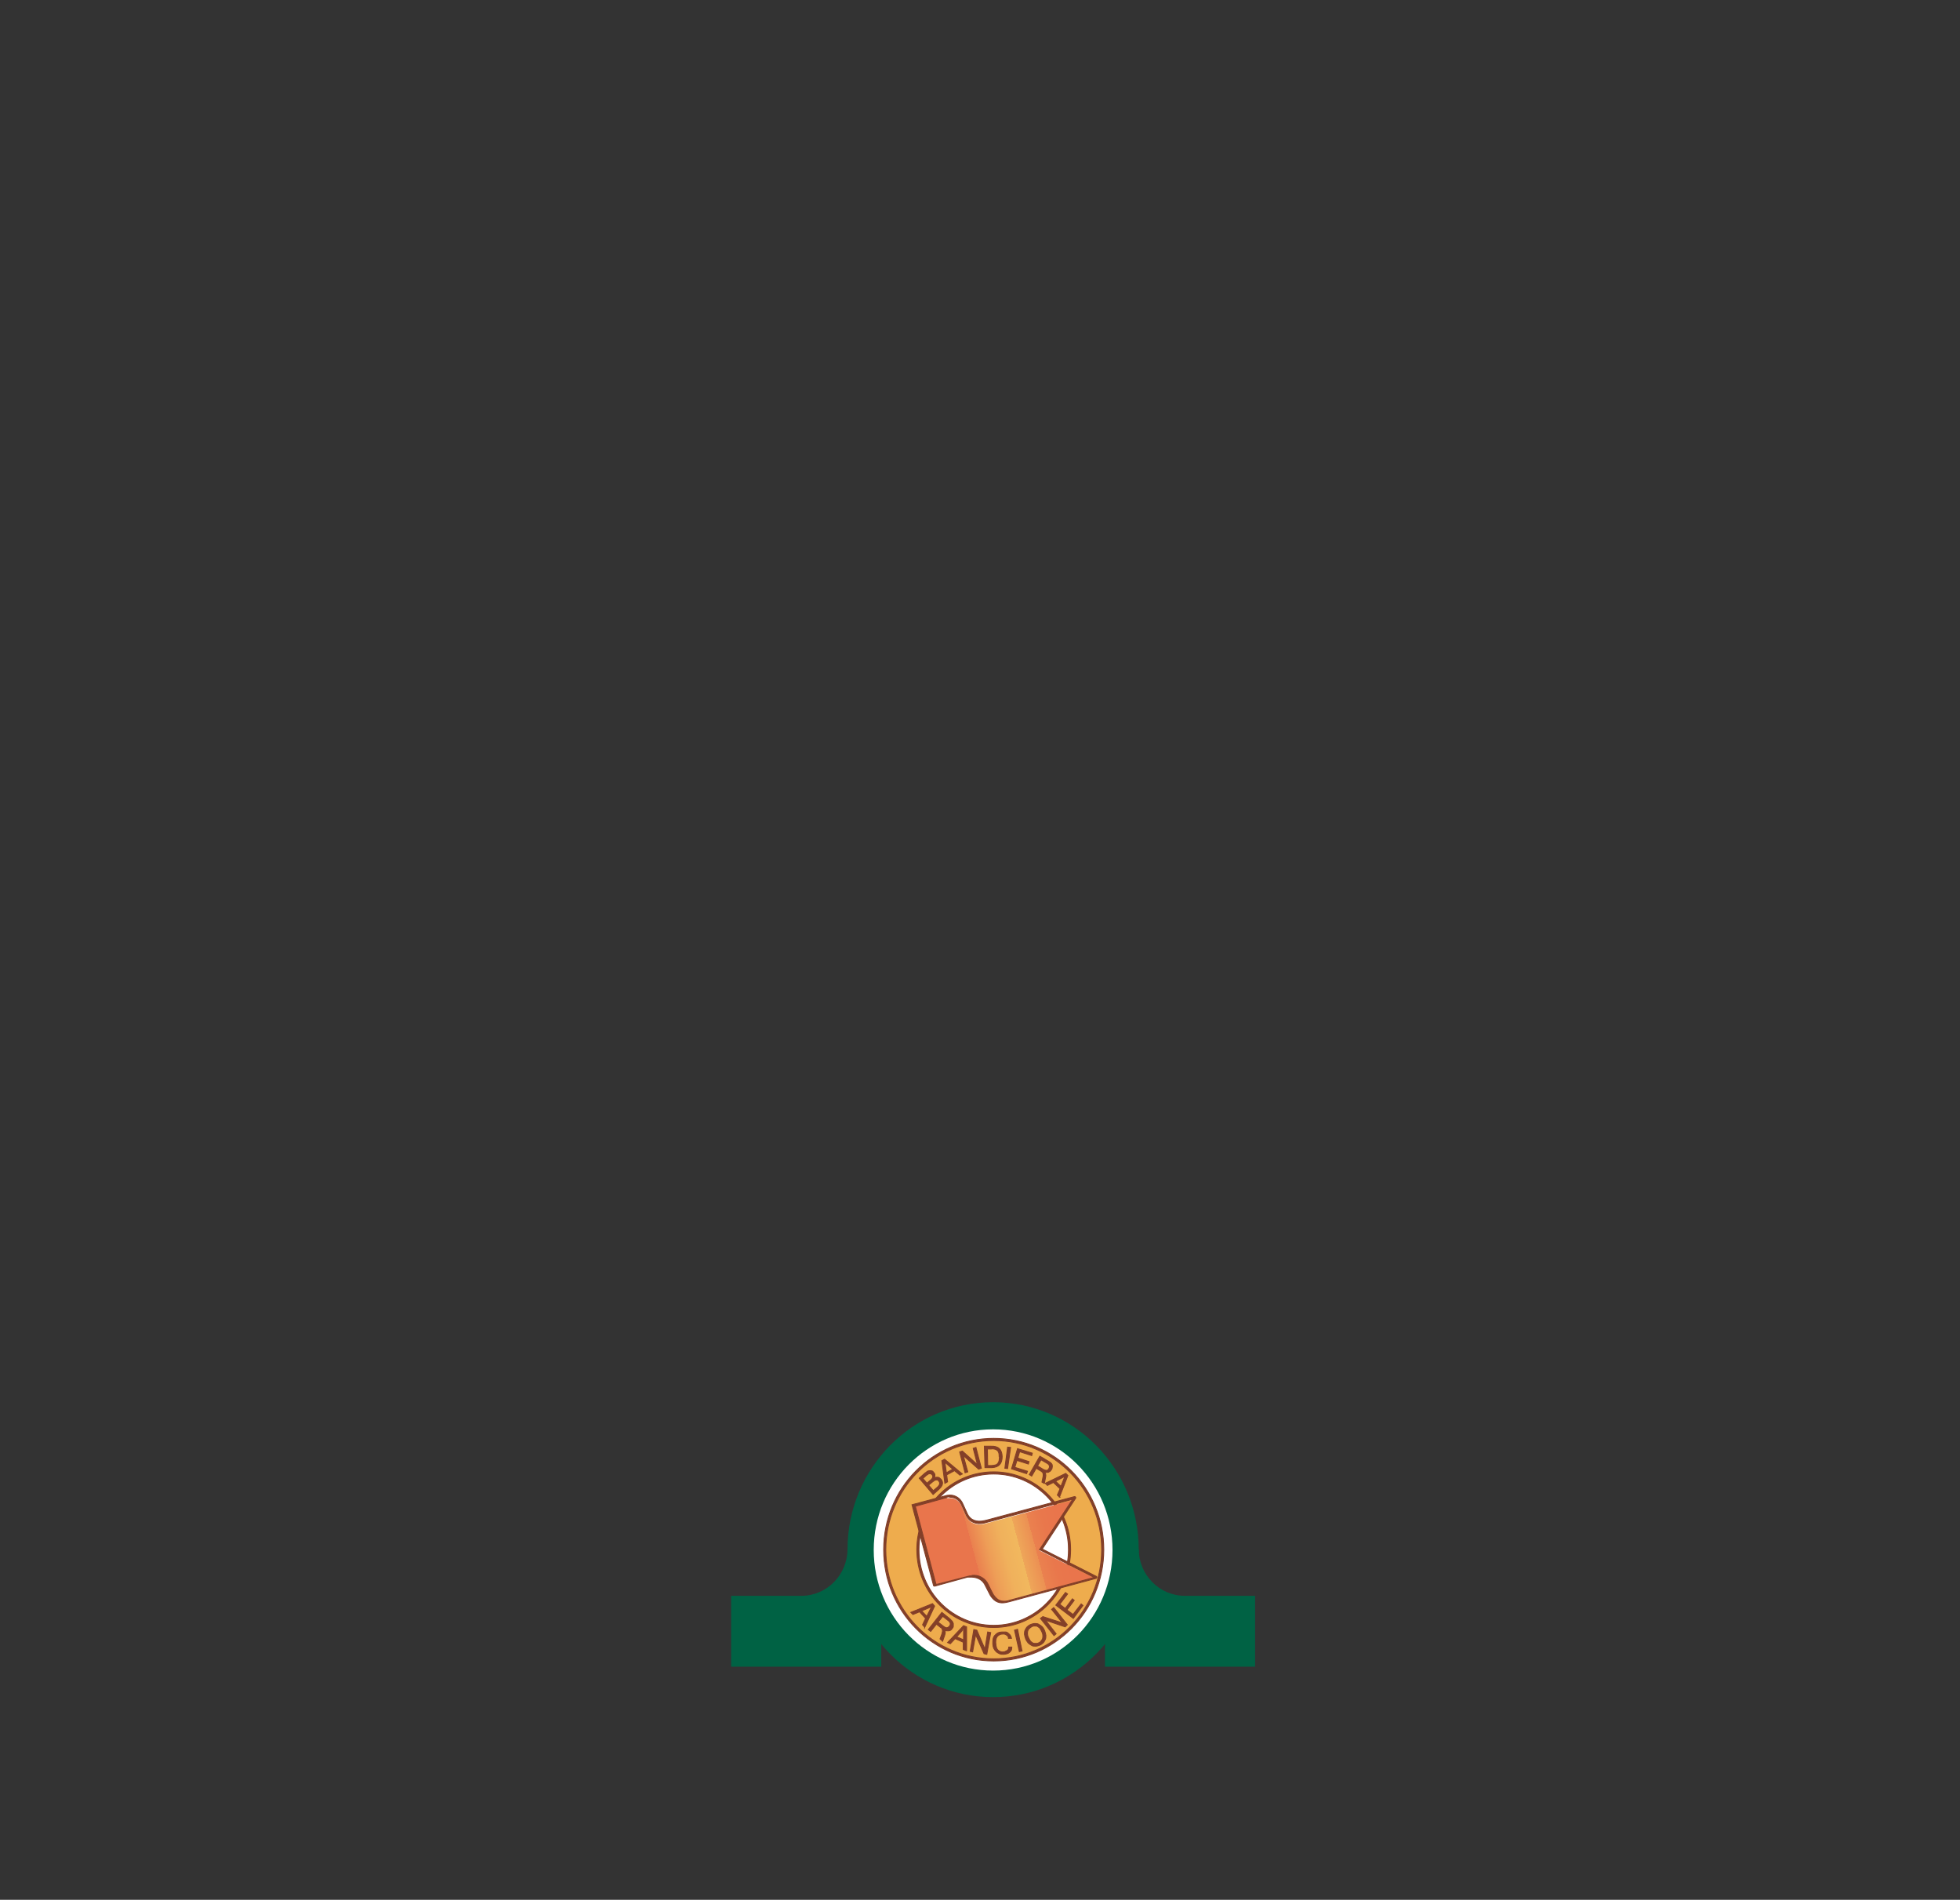 <svg xmlns="http://www.w3.org/2000/svg" xmlns:xlink="http://www.w3.org/1999/xlink" id="_1" viewBox="0 0 650.1 630"><rect x="0" y="0" width="650.1" height="630" fill="#333333" stroke="none"/><defs><style>      .st0, .st1 {        fill: none;      }      .st2 {        fill: #006244;      }      .st3 {        fill: #833f28;      }      .st1 {        stroke: #833f28;        stroke-miterlimit: 6;        stroke-width: .3px;      }      .st4 {        clip-path: url(#clippath-1);      }      .st5 {        clip-path: url(#clippath-2);      }      .st6 {        fill: #fff;      }      .st7 {        fill: url(#Sfumatura_senza_nome);      }      .st8 {        clip-path: url(#clippath);      }      .st9 {        fill: #eeac4d;      }    </style><clipPath id="clippath"><path class="st0" d="M314,496.6h0l-10.5,2.9,6.8,25.7s.1.2.3.2l10.9-2.8h.5c.3-.2.6-.2,1-.2,2.1,0,3.9,1.4,4.6,2.9h0c0,.1,1.7,3.4,1.7,3.4h0c1.5,2.3,2.9,2.5,4.8,2.2l.6-.2,27.8-7.5c.1,0,0-.1,0-.1l-17.7-8.9,10.9-16.6c.1-.2,0-.1,0-.1l-27.9,7.5-1.5.4c-2.3.5-4.7-.2-5.8-2.6h0s-1.5-3.3-1.5-3.3h0c-.7-1.6-2.1-2.7-3.9-2.7s-.7,0-1,0h0Z"></path></clipPath><linearGradient id="Sfumatura_senza_nome" data-name="Sfumatura senza nome" x1="-641.7" y1="-90.1" x2="-639.4" y2="-90.1" gradientTransform="translate(14408.8 -1213.5) rotate(-15) scale(21.9)" gradientUnits="userSpaceOnUse"><stop offset="0" stop-color="#e9754c"></stop><stop offset="0" stop-color="#ea804f"></stop><stop offset=".1" stop-color="#ee9e57"></stop><stop offset=".2" stop-color="#f0b15c"></stop><stop offset=".3" stop-color="#f1b85e"></stop><stop offset=".3" stop-color="#eea659"></stop><stop offset=".4" stop-color="#ec9053"></stop><stop offset=".4" stop-color="#ea814f"></stop><stop offset=".5" stop-color="#e9774c"></stop><stop offset=".6" stop-color="#e9754c"></stop><stop offset="1" stop-color="#e9754c"></stop></linearGradient><clipPath id="clippath-1"><rect class="st0" x="292.7" y="476.6" width="73.7" height="74.6"></rect></clipPath><clipPath id="clippath-2"><rect class="st0" x="292.7" y="476.6" width="73.7" height="74.6"></rect></clipPath></defs><path class="st2" d="M377.7,513.7h0c0,8.5,6.8,15.5,15.3,15.5h23.3v23.5h-49.8v-39h11.2Z"></path><path class="st2" d="M281.1,513.7h0c0,8.5-6.8,15.5-15.3,15.5h-23.3v23.5h49.8v-39h-11.2Z"></path><g><path class="st2" d="M329.4,562.8c26.7,0,48.3-21.9,48.3-48.9s-21.6-48.9-48.3-48.9-48.3,21.9-48.3,48.9,21.6,48.9,48.3,48.9"></path><path class="st6" d="M329.4,554c21.9,0,39.6-17.9,39.6-40s-17.7-40-39.6-40-39.6,17.9-39.6,40,17.7,40,39.6,40"></path><path class="st9" d="M329.6,539c-13.7,0-24.8-11.2-24.8-25.1s11.1-25.1,24.8-25.1,24.8,11.2,24.8,25.1-11.1,25.1-24.8,25.1M329.6,477.7c-19.8,0-35.8,16.2-35.8,36.2s16,36.2,35.8,36.2,35.8-16.2,35.8-36.2-16-36.2-35.8-36.2"></path><path class="st3" d="M329.6,488.8c-13.7,0-24.8,11.2-24.8,25.1s11.1,25.1,24.8,25.1,24.8-11.2,24.8-25.1-11.1-25.1-24.8-25.1M355.1,513.9c0,14.2-11.4,25.8-25.5,25.8s-25.5-11.5-25.5-25.8,11.4-25.8,25.5-25.8,25.5,11.5,25.5,25.8"></path><path class="st1" d="M329.6,488.8c-13.7,0-24.8,11.2-24.8,25.1s11.1,25.1,24.8,25.1,24.8-11.2,24.8-25.1-11.1-25.1-24.8-25.1h0ZM355.1,513.9c0,14.2-11.4,25.8-25.5,25.8s-25.5-11.5-25.5-25.8,11.4-25.8,25.5-25.8,25.5,11.5,25.5,25.8Z"></path><g class="st8"><polygon class="st7" points="294.9 498.8 358.7 481.5 371.2 528.8 307.4 546.1 294.9 498.8"></polygon></g><path class="st3" d="M362.5,522.9l-17.7-9,10.9-16.6c.1-.2,0-.1,0-.1l-27.9,7.5-1.5.4c-2.3.5-4.7-.2-5.8-2.6h0s-1.5-3.3-1.5-3.3h0c-.7-1.6-2.1-2.7-3.9-2.7s-.7,0-1,.1h0l-10.5,2.9h0l6.8,25.7s.1.2.3.2l10.9-2.8h.5c.3-.2.6-.2,1-.2,2.1,0,3.9,1.4,4.6,2.9h0c0,.1,1.7,3.4,1.7,3.4h0c1.5,2.3,2.9,2.5,4.8,2.2l.6-.2,27.8-7.5c.1,0,0-.1,0-.1M309.7,526l-7.2-27h0l11.6-3.1h0c.3,0,.7-.1,1-.1,1.9,0,3.5,1.2,4.2,2.8h0s1.5,3.3,1.5,3.3h0c1.1,2.4,3.3,2.9,5.6,2.4l.9-.2,29.1-7.8s.5,0,.4.5l-11.1,16.9,18,9.1h0c.3.4-.1.6-.1.6l-29,7.8-.9.2c-2,.4-3.7,0-5.2-2.3h0s-1.7-3.3-1.7-3.3h0c-.7-1.6-2.2-2.7-4.4-2.8-.4,0-.7,0-1,0h-.5c0,0-10.9,3-10.9,3-.2,0-.3-.2-.3-.2"></path><g class="st4"><path class="st1" d="M362.5,522.9l-17.7-9,10.9-16.6c.1-.2,0-.1,0-.1l-27.9,7.5-1.5.4c-2.3.5-4.7-.2-5.8-2.6h0s-1.5-3.3-1.5-3.3h0c-.7-1.6-2.1-2.7-3.9-2.7s-.7,0-1,.1h0l-10.5,2.9h0l6.8,25.7s.1.2.3.2l10.9-2.8h.5c.3-.2.6-.2,1-.2,2.1,0,3.9,1.4,4.6,2.9h0c0,.1,1.7,3.4,1.7,3.4h0c1.5,2.3,2.9,2.5,4.8,2.2l.6-.2,27.8-7.5c.1,0,0-.1,0-.1h0ZM309.7,526l-7.2-27h0l11.6-3.1h0c.3,0,.7-.1,1-.1,1.9,0,3.5,1.2,4.2,2.8h0s1.5,3.3,1.5,3.3h0c1.1,2.4,3.3,2.9,5.6,2.4l.9-.2,29.1-7.8s.5,0,.4.5l-11.1,16.9,18,9.1h0c.3.4-.1.6-.1.6l-29,7.8-.9.2c-2,.4-3.7,0-5.2-2.3h0s-1.7-3.3-1.7-3.3h0c-.7-1.6-2.2-2.7-4.4-2.8-.4,0-.7,0-1,0h-.5c0,0-10.9,3-10.9,3-.2,0-.3-.2-.3-.2h0Z"></path></g><path class="st3" d="M329.6,477.7c-19.8,0-35.8,16.2-35.8,36.2s16,36.2,35.8,36.2,35.8-16.2,35.8-36.2-16-36.2-35.8-36.2M366.1,513.9c0,20.4-16.3,36.9-36.5,36.9s-36.5-16.5-36.5-36.9,16.3-36.9,36.5-36.9,36.5,16.5,36.5,36.9"></path><g class="st5"><path class="st1" d="M329.6,477.7c-19.8,0-35.8,16.2-35.8,36.2s16,36.2,35.8,36.2,35.8-16.2,35.8-36.2-16-36.2-35.8-36.2h0ZM366.1,513.9c0,20.4-16.3,36.9-36.5,36.9s-36.5-16.5-36.5-36.9,16.3-36.9,36.5-36.9,36.5,16.5,36.5,36.9Z"></path></g><path class="st3" d="M307.4,536l1.6-3.2-3.3,1.4,1.7,1.8h0ZM306.7,539.6l-.7-.8,1-2.1-2-2.2-2.2.9-.7-.7,7.2-2.9.7.8-3.3,7.1h0Z"></path><path class="st1" d="M307.4,536l1.6-3.2-3.3,1.4,1.7,1.8h0ZM306.7,539.6l-.7-.8,1-2.1-2-2.2-2.2.9-.7-.7,7.2-2.9.7.8-3.3,7.1h0Z"></path><g><path class="st3" d="M311.1,537.9l1.7,1.3c.5.4.9.6,1.2.6.3,0,.6-.2.9-.5.5-.7.4-1.3-.4-1.9l-1.8-1.4-1.6,2ZM312.6,544.2l-.8-.7.7-1.9c0-.2,0-.3.1-.5,0-.2,0-.3,0-.5,0-.2-.1-.3-.2-.5,0-.2-.2-.3-.4-.4l-1.4-1.1-1.9,2.4-.8-.6,4.5-5.7,2.5,2c.1.1.3.2.4.4.1.1.2.2.4.4.1.1.2.3.3.4,0,.1.1.3.2.5,0,.3,0,.6,0,.9,0,.3-.2.5-.4.8-.2.2-.3.4-.5.5-.2.1-.4.2-.6.2s-.4,0-.7,0c-.2,0-.5-.1-.7-.2.3.4.3,1,0,1.8l-.7,2h0Z"></path><path class="st1" d="M311.1,537.9l1.7,1.3c.5.4.9.6,1.2.6.3,0,.6-.2.9-.5.5-.7.4-1.3-.4-1.9l-1.8-1.4-1.6,2ZM312.6,544.2l-.8-.7.7-1.9c0-.2,0-.3.1-.5,0-.2,0-.3,0-.5,0-.2-.1-.3-.2-.5,0-.2-.2-.3-.4-.4l-1.4-1.1-1.9,2.4-.8-.6,4.5-5.7,2.5,2c.1.1.3.2.4.4.1.1.2.2.4.4.1.1.2.3.3.4,0,.1.1.3.2.5,0,.3,0,.6,0,.9,0,.3-.2.5-.4.8-.2.2-.3.4-.5.5-.2.1-.4.2-.6.2s-.4,0-.7,0c-.2,0-.5-.1-.7-.2.3.4.3,1,0,1.8l-.7,2h0Z"></path></g><path class="st3" d="M319.6,543.8v-3.6c.1,0-2.3,2.6-2.3,2.6l2.3,1h0ZM320.5,547.4l-1-.4v-2.4c0,0-2.7-1.2-2.7-1.2l-1.6,1.7-.9-.4,5.3-5.6,1,.4v7.9c0,0,0,0,0,0Z"></path><path class="st1" d="M319.6,543.8v-3.6c.1,0-2.3,2.6-2.3,2.6l2.3,1h0ZM320.5,547.4l-1-.4v-2.4c0,0-2.7-1.2-2.7-1.2l-1.6,1.7-.9-.4,5.3-5.6,1,.4v7.9c0,0,0,0,0,0Z"></path><polygon class="st3" points="327.3 548.6 326.4 548.4 323.6 542.1 322.6 547.8 321.8 547.6 323 540.4 324 540.6 326.7 546.9 327.6 541.2 328.6 541.4 327.3 548.6"></polygon><polygon class="st1" points="327.3 548.6 326.4 548.4 323.6 542.1 322.6 547.8 321.8 547.6 323 540.4 324 540.6 326.7 546.9 327.6 541.2 328.6 541.4 327.3 548.6"></polygon><g><path class="st3" d="M335.5,547.1c-.1.3-.3.5-.6.8-.2.2-.5.4-.9.5s-.7.2-1.1.2c-.5,0-1,0-1.4-.2-.4-.2-.8-.4-1.1-.7s-.6-.7-.8-1.1c-.2-.5-.3-1-.3-1.5,0-.6,0-1.1.1-1.6.1-.5.3-.9.6-1.2.3-.3.6-.6,1-.8.4-.2.9-.3,1.4-.3.4,0,.8,0,1.1,0,.4,0,.7.2.9.4s.5.4.7.7.3.6.4,1h-1c0-.5-.3-.9-.7-1.1-.4-.3-.8-.4-1.4-.3-.4,0-.7.1-1,.3s-.5.3-.7.6c-.2.3-.3.6-.4,1,0,.4-.1.8,0,1.3,0,.5.1.9.2,1.2.1.4.3.7.5.9.2.2.5.4.8.5.3.1.6.2,1,.1.3,0,.5,0,.7-.2.2,0,.4-.2.6-.3.2-.1.3-.3.4-.5,0-.2.1-.4.1-.6h1c0,.3,0,.6-.2.9"></path><path class="st1" d="M335.5,547.1c-.1.3-.3.5-.6.8-.2.2-.5.4-.9.5s-.7.2-1.1.2c-.5,0-1,0-1.4-.2-.4-.2-.8-.4-1.1-.7s-.6-.7-.8-1.1c-.2-.5-.3-1-.3-1.5,0-.6,0-1.1.1-1.6.1-.5.3-.9.6-1.2.3-.3.6-.6,1-.8.4-.2.9-.3,1.4-.3.4,0,.8,0,1.1,0,.4,0,.7.2.9.4s.5.4.7.7.3.6.4,1h-1c0-.5-.3-.9-.7-1.1-.4-.3-.8-.4-1.4-.3-.4,0-.7.1-1,.3s-.5.3-.7.6c-.2.3-.3.6-.4,1,0,.4-.1.8,0,1.3,0,.5.1.9.2,1.2.1.4.3.7.5.9.2.2.5.4.8.5.3.1.6.2,1,.1.3,0,.5,0,.7-.2.2,0,.4-.2.6-.3.2-.1.3-.3.4-.5,0-.2.1-.4.1-.6h1c0,.3,0,.6-.2.9h0Z"></path></g><polygon class="st3" points="336.5 540.6 337.5 540.3 339 547.5 338.1 547.7 336.5 540.6"></polygon><polygon class="st1" points="336.5 540.6 337.5 540.3 339 547.5 338.1 547.7 336.5 540.6"></polygon><g><path class="st3" d="M341.4,540c-.2.2-.4.5-.5.8s-.1.7-.1,1,.1.8.3,1.2c.2.4.4.8.6,1.1s.5.5.8.7.6.2,1,.2.7,0,1-.2c.3-.1.6-.3.8-.6.2-.2.4-.5.5-.8s.1-.7.1-1c0-.4-.1-.8-.3-1.2s-.4-.8-.6-1.1-.5-.5-.8-.7c-.3-.2-.6-.2-.9-.2s-.7,0-1,.2-.6.3-.8.6M343.4,545.9c-.5,0-.9,0-1.3-.3-.4-.2-.8-.5-1.1-.8-.3-.4-.6-.8-.8-1.3-.2-.5-.3-1-.4-1.5,0-.5,0-1,.2-1.4.2-.4.4-.8.7-1.1.3-.3.7-.6,1.2-.8.5-.2.9-.3,1.4-.3s.9,0,1.3.3c.4.2.8.5,1.1.8s.6.8.8,1.3.3,1,.4,1.5c0,.5,0,1-.2,1.4s-.4.8-.7,1.1-.7.6-1.2.8c-.5.2-.9.3-1.4.3"></path><path class="st1" d="M341.4,540c-.2.2-.4.5-.5.8s-.1.7-.1,1,.1.8.3,1.2c.2.4.4.8.6,1.1s.5.5.8.7.6.2,1,.2.7,0,1-.2c.3-.1.6-.3.8-.6.2-.2.4-.5.5-.8s.1-.7.1-1c0-.4-.1-.8-.3-1.2s-.4-.8-.6-1.1-.5-.5-.8-.7c-.3-.2-.6-.2-.9-.2s-.7,0-1,.2-.6.3-.8.6h0ZM343.4,545.9c-.5,0-.9,0-1.3-.3-.4-.2-.8-.5-1.1-.8-.3-.4-.6-.8-.8-1.3-.2-.5-.3-1-.4-1.5,0-.5,0-1,.2-1.4.2-.4.4-.8.7-1.1.3-.3.7-.6,1.2-.8.5-.2.9-.3,1.4-.3s.9,0,1.3.3c.4.2.8.5,1.1.8s.6.8.8,1.3.3,1,.4,1.5c0,.5,0,1-.2,1.4s-.4.8-.7,1.1-.7.6-1.2.8c-.5.2-.9.3-1.4.3h0Z"></path></g><polygon class="st3" points="345.1 536.7 345.9 536.1 352.4 538.2 348.8 533.7 349.5 533.1 354 538.8 353.3 539.5 346.8 537.3 350.3 541.8 349.6 542.4 345.1 536.7"></polygon><polygon class="st1" points="345.1 536.7 345.9 536.1 352.4 538.2 348.8 533.7 349.5 533.1 354 538.8 353.3 539.5 346.8 537.3 350.3 541.8 349.6 542.4 345.1 536.7"></polygon><polygon class="st3" points="359.2 532.4 356 536.7 350.2 532.3 353.4 528.1 354.1 528.6 351.5 532 353.3 533.4 355.7 530.2 356.3 530.7 353.9 533.9 355.9 535.4 358.6 531.9 359.2 532.4"></polygon><polygon class="st1" points="359.2 532.4 356 536.7 350.2 532.3 353.4 528.1 354.1 528.6 351.5 532 353.3 533.4 355.7 530.2 356.3 530.7 353.9 533.9 355.9 535.4 358.6 531.9 359.2 532.4"></polygon><g><path class="st3" d="M309.6,494.3l1.3-1.1c.8-.7,1-1.4.5-2-.1-.2-.3-.3-.4-.4-.1,0-.3-.1-.5,0-.2,0-.4,0-.6.2-.2.1-.4.3-.7.5l-1.2,1,1.6,1.9h0ZM307.5,491.8l1.2-1c.4-.3.6-.7.7-.9,0-.3,0-.6-.3-.9-.1-.1-.2-.2-.4-.3-.1,0-.3,0-.4,0-.1,0-.3,0-.5.2s-.4.2-.6.4l-1.1,1,1.4,1.6ZM312.1,490.5c.4.5.6,1,.5,1.6-.1.6-.5,1.1-1.1,1.7l-2,1.8-4.6-5.4,1.9-1.7c.3-.2.6-.4.8-.6.3-.1.5-.2.8-.2.3,0,.5,0,.7.1.2,0,.4.2.6.5.5.5.5,1.1.2,1.8.2-.1.4-.2.6-.2.2,0,.4,0,.6,0,.2,0,.4.1.5.2s.3.2.4.4"></path><path class="st1" d="M309.6,494.3l1.3-1.1c.8-.7,1-1.4.5-2-.1-.2-.3-.3-.4-.4-.1,0-.3-.1-.5,0-.2,0-.4,0-.6.2-.2.1-.4.3-.7.5l-1.2,1,1.6,1.9h0ZM307.5,491.8l1.2-1c.4-.3.6-.7.7-.9,0-.3,0-.6-.3-.9-.1-.1-.2-.2-.4-.3-.1,0-.3,0-.4,0-.1,0-.3,0-.5.2s-.4.2-.6.4l-1.1,1,1.4,1.6ZM312.1,490.5c.4.5.6,1,.5,1.6-.1.6-.5,1.1-1.1,1.7l-2,1.8-4.6-5.4,1.9-1.7c.3-.2.6-.4.8-.6.3-.1.5-.2.8-.2.3,0,.5,0,.7.1.2,0,.4.2.6.5.5.5.5,1.1.2,1.8.2-.1.4-.2.6-.2.2,0,.4,0,.6,0,.2,0,.4.1.5.2s.3.2.4.4h0Z"></path></g><path class="st3" d="M316,487.2l-2.6-2.3.5,3.5,2.1-1.2h0ZM319.3,488.7l-.9.5-1.8-1.5-2.6,1.4.3,2.3-.9.5-1-7.5.9-.5,5.9,4.9h0Z"></path><path class="st1" d="M316,487.2l-2.6-2.3.5,3.5,2.1-1.2h0ZM319.3,488.7l-.9.5-1.8-1.5-2.6,1.4.3,2.3-.9.5-1-7.5.9-.5,5.9,4.9h0Z"></path><polygon class="st3" points="325.5 486.9 324.6 487.2 319.5 482.7 321 488.1 320.1 488.4 318.3 481.5 319.2 481.2 324.2 485.7 322.8 480.3 323.7 480 325.5 486.9"></polygon><polygon class="st1" points="325.5 486.9 324.6 487.2 319.5 482.7 321 488.1 320.1 488.4 318.3 481.5 319.2 481.2 324.2 485.7 322.8 480.3 323.7 480 325.5 486.9"></polygon><g><path class="st3" d="M331.4,483c0-.4,0-.8-.1-1.1s-.2-.6-.4-.8c-.2-.2-.5-.4-.8-.5-.4-.1-.8-.2-1.3-.1h-1.3s.1,5.5.1,5.5h1.3c.5,0,.9-.1,1.3-.2s.6-.3.8-.6c.2-.2.3-.5.4-.9,0-.3.1-.7.1-1.2M332.4,483c0,2.4-1.1,3.6-3.5,3.7h-2.2s-.2-7.1-.2-7.1h2.2c2.4-.1,3.6,1,3.7,3.4"></path><path class="st1" d="M331.4,483c0-.4,0-.8-.1-1.1s-.2-.6-.4-.8c-.2-.2-.5-.4-.8-.5-.4-.1-.8-.2-1.3-.1h-1.3s.1,5.5.1,5.5h1.3c.5,0,.9-.1,1.3-.2s.6-.3.8-.6c.2-.2.3-.5.4-.9,0-.3.1-.7.1-1.2h0ZM332.4,483c0,2.4-1.1,3.6-3.5,3.7h-2.2s-.2-7.1-.2-7.1h2.2c2.4-.1,3.6,1,3.7,3.4h0Z"></path></g><polygon class="st3" points="333.3 486.9 334.2 487 335.2 480 334.2 479.9 333.3 486.9"></polygon><polygon class="st1" points="334.2 487 333.3 486.9 334.2 479.9 335.2 480 334.2 487"></polygon><polygon class="st3" points="340.5 488.7 335.5 487.1 337.5 480.4 342.4 481.9 342.2 482.7 338.2 481.4 337.6 483.5 341.3 484.7 341.1 485.5 337.3 484.3 336.6 486.6 340.8 487.9 340.5 488.7"></polygon><polygon class="st1" points="340.5 488.7 335.5 487.1 337.5 480.4 342.4 481.9 342.2 482.7 338.2 481.4 337.6 483.5 341.3 484.7 341.1 485.5 337.3 484.3 336.6 486.6 340.8 487.9 340.5 488.7"></polygon><g><path class="st3" d="M344.1,486.1l1.8,1.1c.5.3.9.4,1.2.4s.6-.2.8-.6c.4-.7.2-1.3-.7-1.8l-1.9-1.1-1.2,2.1h0ZM346.5,492l-.9-.5.4-2c0-.2,0-.4,0-.5,0-.2,0-.3-.1-.5,0-.1-.1-.3-.3-.4-.1-.1-.2-.2-.4-.3l-1.5-.9-1.5,2.6-.8-.5,3.5-6.1,2.7,1.6c.2.1.3.2.5.3.1,0,.3.2.4.3.1.1.2.2.3.3s.2.3.2.4c0,.3.1.5,0,.8,0,.3-.1.6-.3.8-.1.2-.3.4-.4.5-.2.1-.4.2-.5.3-.2,0-.4.1-.6.1s-.5,0-.7-.1c.3.4.5.9.3,1.7l-.4,2h0Z"></path><path class="st1" d="M344.1,486.1l1.8,1.1c.5.3.9.4,1.2.4s.6-.2.8-.6c.4-.7.2-1.3-.7-1.8l-1.9-1.1-1.2,2.1h0ZM346.5,492l-.9-.5.4-2c0-.2,0-.4,0-.5,0-.2,0-.3-.1-.5,0-.1-.1-.3-.3-.4-.1-.1-.2-.2-.4-.3l-1.5-.9-1.5,2.6-.8-.5,3.5-6.1,2.7,1.6c.2.1.3.2.5.3.1,0,.3.2.4.3.1.1.2.2.3.3s.2.3.2.4c0,.3.1.5,0,.8,0,.3-.1.6-.3.8-.1.2-.3.4-.4.5-.2.1-.4.2-.5.3-.2,0-.4.1-.6.1s-.5,0-.7-.1c.3.4.5.9.3,1.7l-.4,2h0Z"></path></g><path class="st3" d="M351.9,492.9l1.3-3.3-3.1,1.6,1.8,1.7h0ZM351.5,496.5l-.8-.7.9-2.1-2.2-2.1-2,1-.7-.7,6.8-3.3.7.7-2.8,7.2Z"></path><path class="st1" d="M351.9,492.9l1.3-3.3-3.1,1.6,1.8,1.7h0ZM351.5,496.5l-.8-.7.9-2.1-2.2-2.1-2,1-.7-.7,6.8-3.3.7.7-2.8,7.2Z"></path></g></svg>